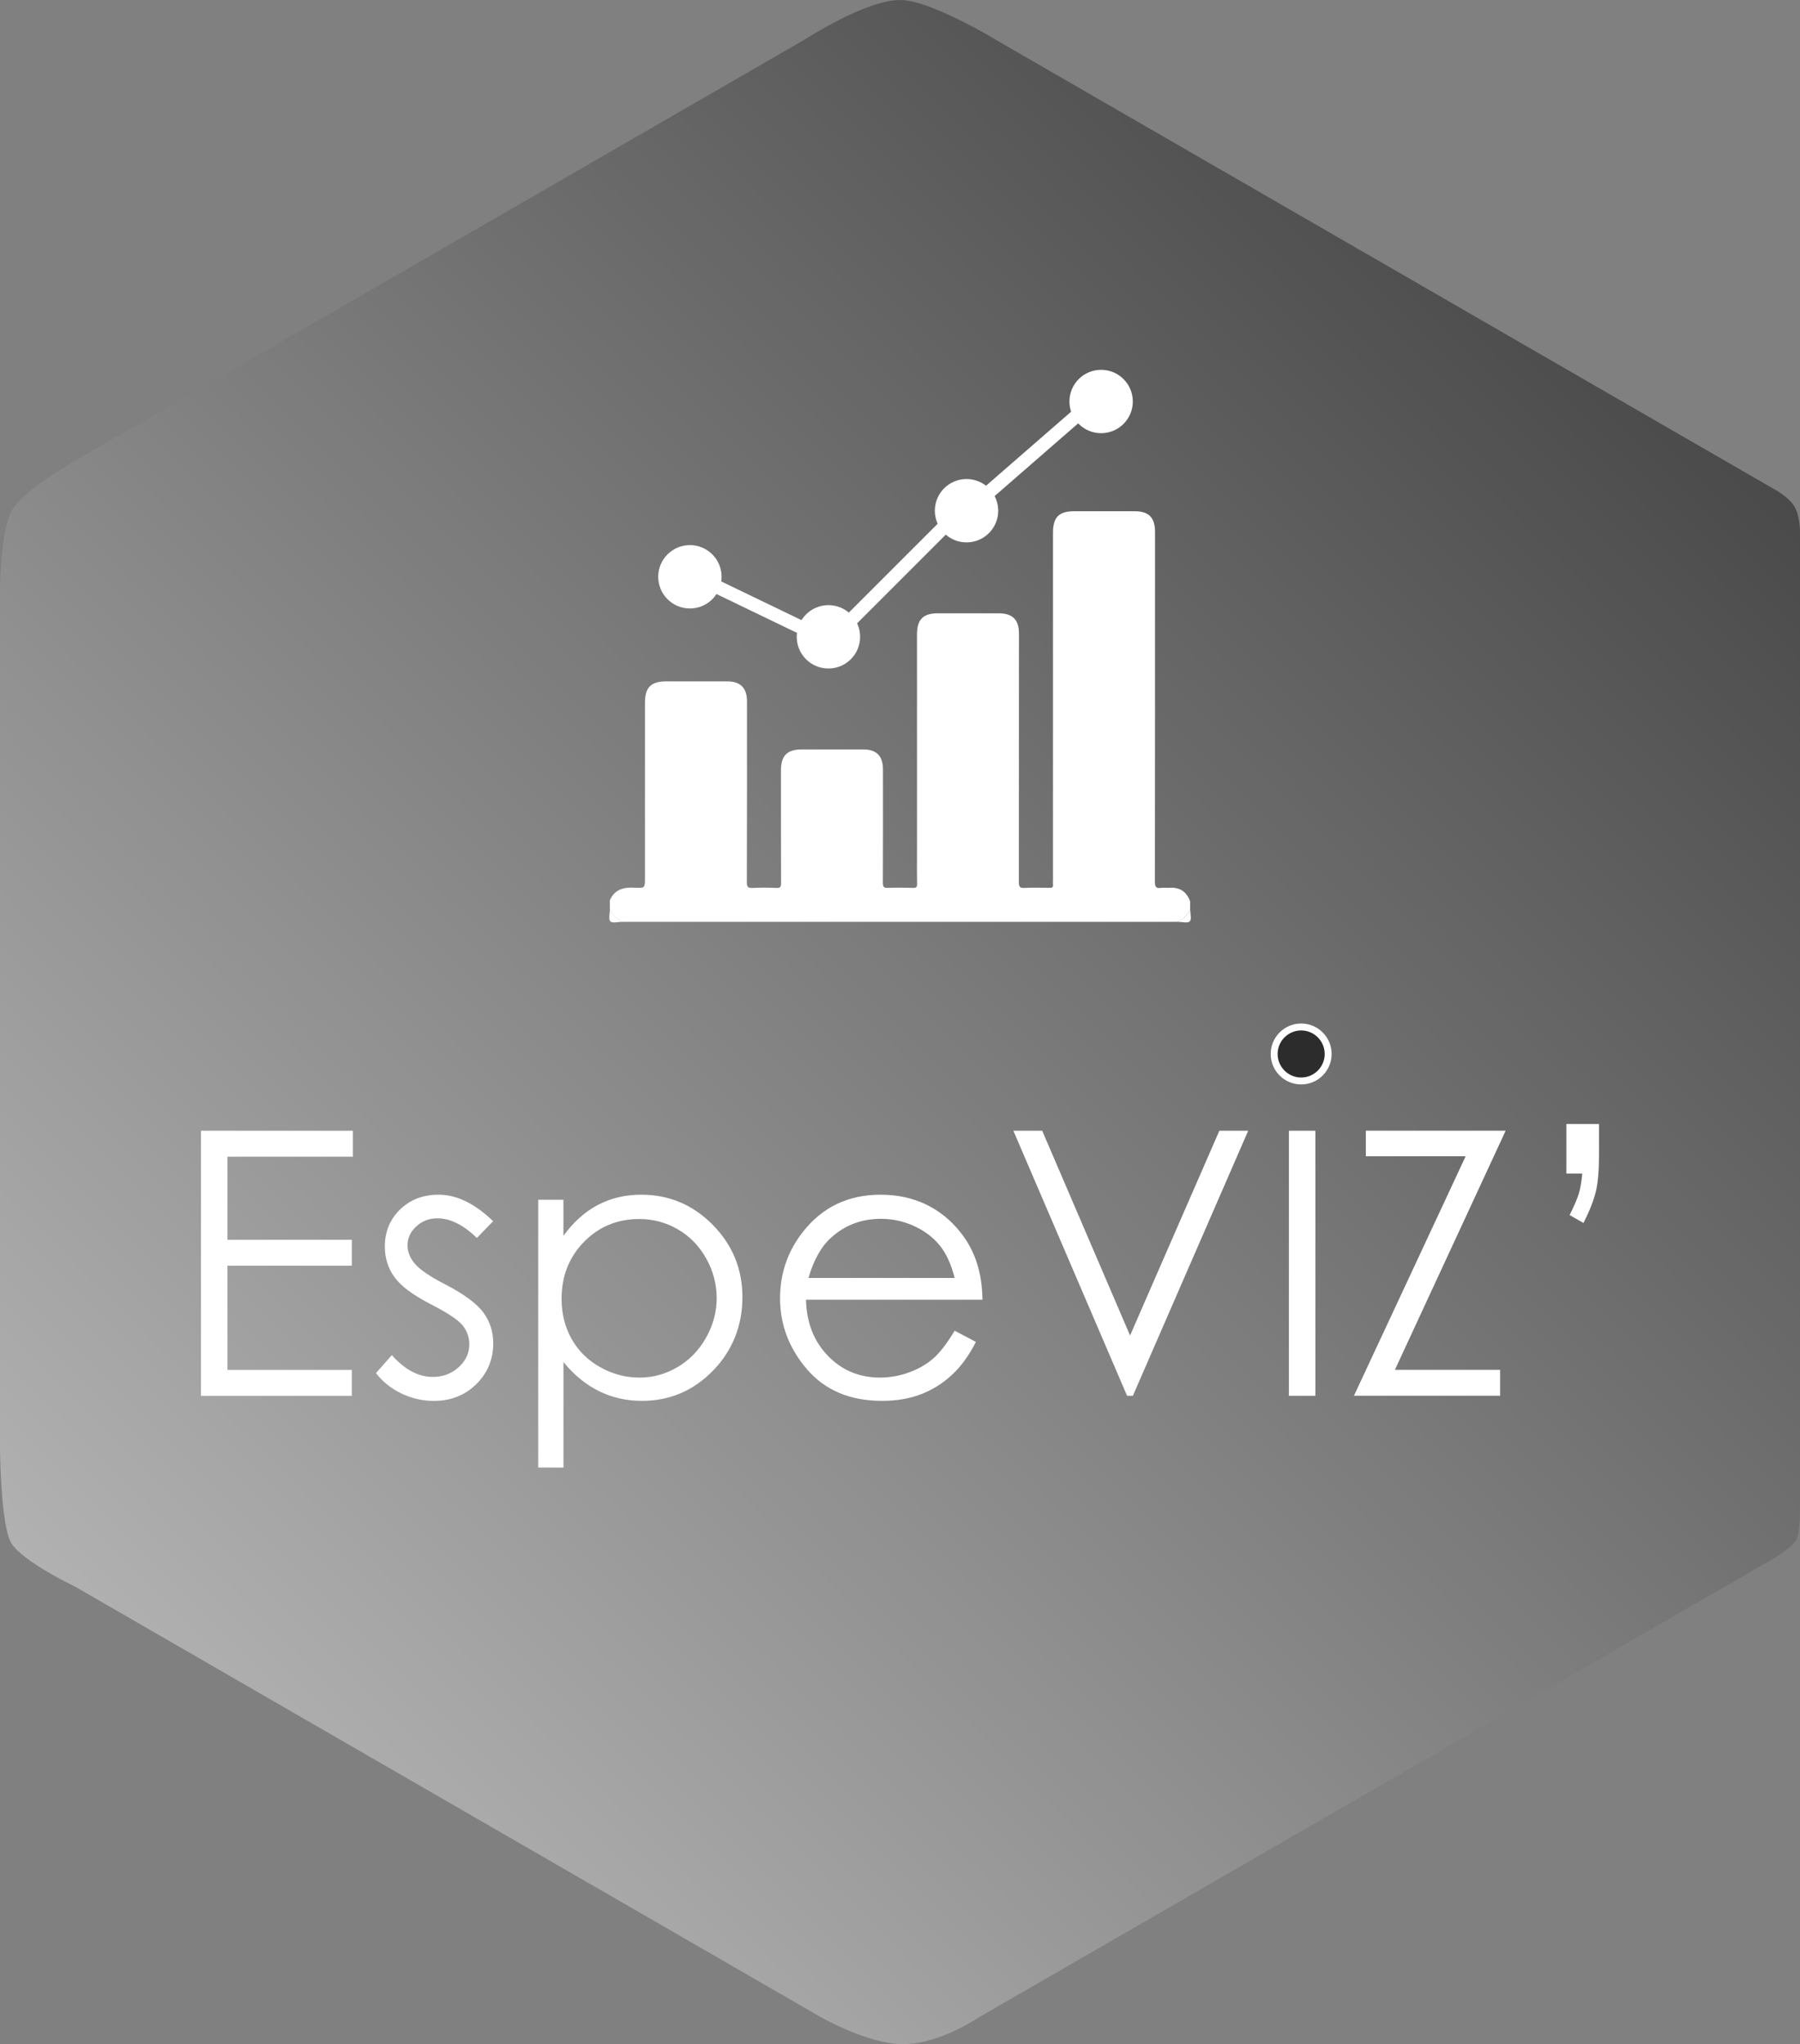 <?xml version="1.0" encoding="UTF-8"?>
<svg id="Calque_1" data-name="Calque 1" xmlns="http://www.w3.org/2000/svg" xmlns:xlink="http://www.w3.org/1999/xlink" viewBox="0 0 399.34 453.54">
  <rect x="0" y="0" width="399.34" height="453.54" fill="#808080" stroke="none"/>
  <defs>
    <style>
      .cls-1 {
        fill: url(#Dégradé_sans_nom_3);
      }

      .cls-1, .cls-2, .cls-3 {
        stroke-width: 0px;
      }

      .cls-2 {
        fill: #fff;
      }

      .cls-3 {
        fill: #2c2c2c;
      }
    </style>
    <linearGradient id="Dégradé_sans_nom_3" data-name="Dégradé sans nom 3" x1="43.89" y1="384.02" x2="356.96" y2="70.96" gradientUnits="userSpaceOnUse">
      <stop offset="0" stop-color="#b1b1b1"/>
      <stop offset="1" stop-color="#4a4a4a"/>
    </linearGradient>
  </defs>
  <path class="cls-1" d="m398.39,341.89c.99-1.52.96-6.86.96-6.86V117.98s0-3.47-1.25-5.61-4.56-3.88-4.56-3.88L222.29,9.62S206.7,0,199.71,0c-7.67,0-21,8.67-21,8.67L15.76,102.74s-10.4,6.11-12.99,10.25C.2,117.13,0,129.85,0,129.85v191.63s.14,16.78,2.46,20.8c2.36,4.1,14.22,9.75,14.22,9.75l164.83,95.16s10.76,6.34,18.89,6.34,16.95-6.06,16.95-6.06l176.45-101.87s3.6-2.2,4.59-3.72Z"/>
  <g>
    <g>
      <g>
        <path class="cls-2" d="m44.59,250.87h33.7v5.76h-27.83v18.43h27.59v5.76h-27.59v23.11h27.59v5.76h-33.46v-58.81Z"/>
        <path class="cls-2" d="m109.4,270.94l-3.6,3.72c-2.99-2.9-5.92-4.36-8.78-4.36-1.82,0-3.37.6-4.67,1.8-1.3,1.2-1.94,2.6-1.94,4.2,0,1.41.53,2.76,1.6,4.04,1.07,1.3,3.31,2.84,6.73,4.6,4.17,2.16,7,4.24,8.49,6.24,1.47,2.02,2.2,4.3,2.2,6.83,0,3.57-1.25,6.6-3.76,9.08-2.51,2.48-5.65,3.72-9.41,3.72-2.51,0-4.91-.55-7.19-1.64-2.28-1.09-4.17-2.6-5.66-4.52l3.52-4c2.86,3.23,5.89,4.84,9.1,4.84,2.24,0,4.15-.72,5.73-2.16,1.58-1.44,2.36-3.13,2.36-5.08,0-1.6-.52-3.02-1.56-4.28-1.04-1.23-3.39-2.77-7.05-4.64-3.93-2.03-6.6-4.02-8.01-6-1.42-1.97-2.12-4.22-2.12-6.76,0-3.3,1.13-6.05,3.38-8.23,2.26-2.19,5.11-3.28,8.55-3.28,4,0,8.04,1.96,12.09,5.88Z"/>
        <path class="cls-2" d="m119.4,266.18h5.6v8c2.21-3.04,4.75-5.32,7.63-6.84,2.88-1.52,6.08-2.28,9.63-2.28,6.18,0,11.46,2.23,15.86,6.68,4.39,4.45,6.59,9.81,6.59,16.07s-2.18,11.83-6.53,16.29c-4.35,4.46-9.6,6.7-15.75,6.7-3.46,0-6.64-.72-9.55-2.16-2.9-1.44-5.53-3.58-7.87-6.44v23.39h-5.6v-59.41Zm22.39,4.28c-4.84,0-8.91,1.69-12.23,5.07-3.31,3.38-4.97,7.59-4.97,12.62,0,3.3.74,6.27,2.21,8.9,1.48,2.64,3.59,4.73,6.34,6.27,2.75,1.54,5.66,2.32,8.71,2.32s5.83-.78,8.48-2.34c2.65-1.56,4.75-3.73,6.32-6.53,1.57-2.79,2.35-5.72,2.35-8.78s-.78-6.02-2.33-8.79c-1.56-2.77-3.65-4.92-6.28-6.45-2.63-1.53-5.51-2.3-8.62-2.3Z"/>
        <path class="cls-2" d="m211.79,295.24l4.72,2.48c-1.55,3.04-3.33,5.49-5.36,7.36-2.03,1.87-4.31,3.29-6.84,4.26s-5.4,1.46-8.6,1.46c-7.1,0-12.64-2.33-16.65-6.98-4-4.65-6-9.91-6-15.77,0-5.52,1.69-10.44,5.08-14.75,4.3-5.49,10.04-8.24,17.25-8.24s13.34,2.81,17.77,8.44c3.15,3.97,4.75,8.93,4.8,14.87h-39.14c.11,5.05,1.72,9.19,4.84,12.42,3.12,3.23,6.98,4.85,11.57,4.85,2.21,0,4.37-.39,6.46-1.16,2.1-.77,3.88-1.79,5.34-3.07,1.47-1.27,3.06-3.33,4.76-6.17Zm0-11.71c-.75-2.99-1.83-5.37-3.26-7.16s-3.32-3.22-5.66-4.32c-2.35-1.09-4.82-1.64-7.41-1.64-4.27,0-7.94,1.37-11.01,4.12-2.24,2-3.94,5-5.08,9h32.42Z"/>
        <path class="cls-2" d="m224.82,250.87h6.4l19.49,45.43,19.81-45.43h6.4l-25.59,58.81h-1.28l-25.23-58.81Z"/>
        <path class="cls-2" d="m285.95,250.87h5.88v58.81h-5.88v-58.81Z"/>
        <path class="cls-2" d="m303.02,256.54v-5.68h31.02l-24.57,53.05h23.33v5.76h-32.42l24.78-53.13h-22.14Z"/>
        <path class="cls-2" d="m351.31,271.34l-3.08-1.76c1.01-2.02,1.69-3.61,2.04-4.76.35-1.15.6-2.62.76-4.44h-3.52v-11h7.24v6.88c0,3.44-.23,6.14-.7,8.09-.47,1.96-1.38,4.29-2.74,6.98Z"/>
      </g>
      <g>
        <path class="cls-3" d="m288.68,239.83c3.31,0,5.99-2.68,5.99-5.99s-2.68-5.99-5.99-5.99-5.99,2.68-5.99,5.99,2.68,5.99,5.99,5.99"/>
        <path class="cls-2" d="m288.67,240.6c-3.73,0-6.76-3.03-6.76-6.76s3.03-6.76,6.76-6.76,6.76,3.03,6.76,6.76-3.03,6.76-6.76,6.76Zm0-11.98c-2.88,0-5.22,2.34-5.22,5.22s2.34,5.22,5.22,5.22,5.22-2.34,5.22-5.22-2.34-5.22-5.22-5.22Z"/>
      </g>
    </g>
    <g>
      <g>
        <path class="cls-2" d="m135.3,199.74c1.08-2.48,3.12-2.93,5.56-2.79,2.22.12,2.23.03,2.23-2.15,0-12.96,0-25.92,0-38.88,0-3.44,1.32-4.75,4.8-4.75,4.48,0,8.97,0,13.45,0,2.93,0,4.38,1.46,4.38,4.42,0,13.38.02,26.76-.03,40.14,0,1.07.27,1.33,1.3,1.27,1.76-.09,3.52-.08,5.28,0,.86.04,1.01-.26,1.01-1.05-.03-8.35-.02-16.69-.02-25.04,0-3.28,1.37-4.64,4.66-4.64,4.53,0,9.05,0,13.58,0,2.94,0,4.39,1.45,4.39,4.4,0,8.39.02,16.78-.02,25.16,0,.94.21,1.2,1.16,1.16,1.84-.08,3.69-.06,5.53,0,.71.02.92-.19.9-.9-.05-1.93-.02-3.86-.02-5.79,0-16.52,0-33.05,0-49.57,0-3.29,1.36-4.66,4.64-4.66,4.48,0,8.97,0,13.45,0,3.12,0,4.53,1.4,4.53,4.51,0,18.37,0,36.74-.02,55.11,0,1.01.17,1.37,1.26,1.31,1.84-.11,3.69-.05,5.53-.02.58.01.87-.12.78-.75-.04-.29,0-.59,0-.88,0-25.71,0-51.42,0-77.13,0-3.48,1.3-4.8,4.75-4.8,4.44,0,8.88,0,13.33,0,3.18,0,4.56,1.39,4.56,4.62,0,25.88,0,51.75-.03,77.63,0,1.15.31,1.46,1.37,1.32.58-.08,1.17.02,1.76-.02,2.33-.17,3.91.8,4.69,3.03v1.76c-.66,1.3-1.6,2.3-3.02,2.77h-122.96c-1.23-.61-2.15-1.53-2.77-2.77v-2.01Z"/>
        <path class="cls-2" d="m261.03,204.52c1.42-.47,2.35-1.47,3.02-2.77,0,.92.36,2.21-.1,2.67s-1.74.1-2.66.1h-.25Z"/>
        <path class="cls-2" d="m135.3,201.75c.61,1.23,1.53,2.16,2.77,2.77-.92,0-2.2.36-2.66-.1-.46-.46-.1-1.74-.1-2.67Z"/>
      </g>
      <circle class="cls-2" cx="153.06" cy="127.97" r="7.03"/>
      <rect class="cls-2" x="149.98" y="133.41" width="37.7" height="2.98" transform="translate(75.36 -59.95) rotate(25.75)"/>
      <circle class="cls-2" cx="183.79" cy="141.29" r="7.03"/>
      <rect class="cls-2" x="178.59" y="127.4" width="37.7" height="2.98" transform="translate(-33.31 177.37) rotate(-45)"/>
      <circle class="cls-2" cx="214.43" cy="113.31" r="7.03"/>
      <rect class="cls-2" x="212.45" y="97.34" width="37.7" height="2.98" transform="translate(-8.06 176.11) rotate(-41.03)"/>
      <circle class="cls-2" cx="244.29" cy="89.08" r="7.03"/>
    </g>
  </g>
</svg>